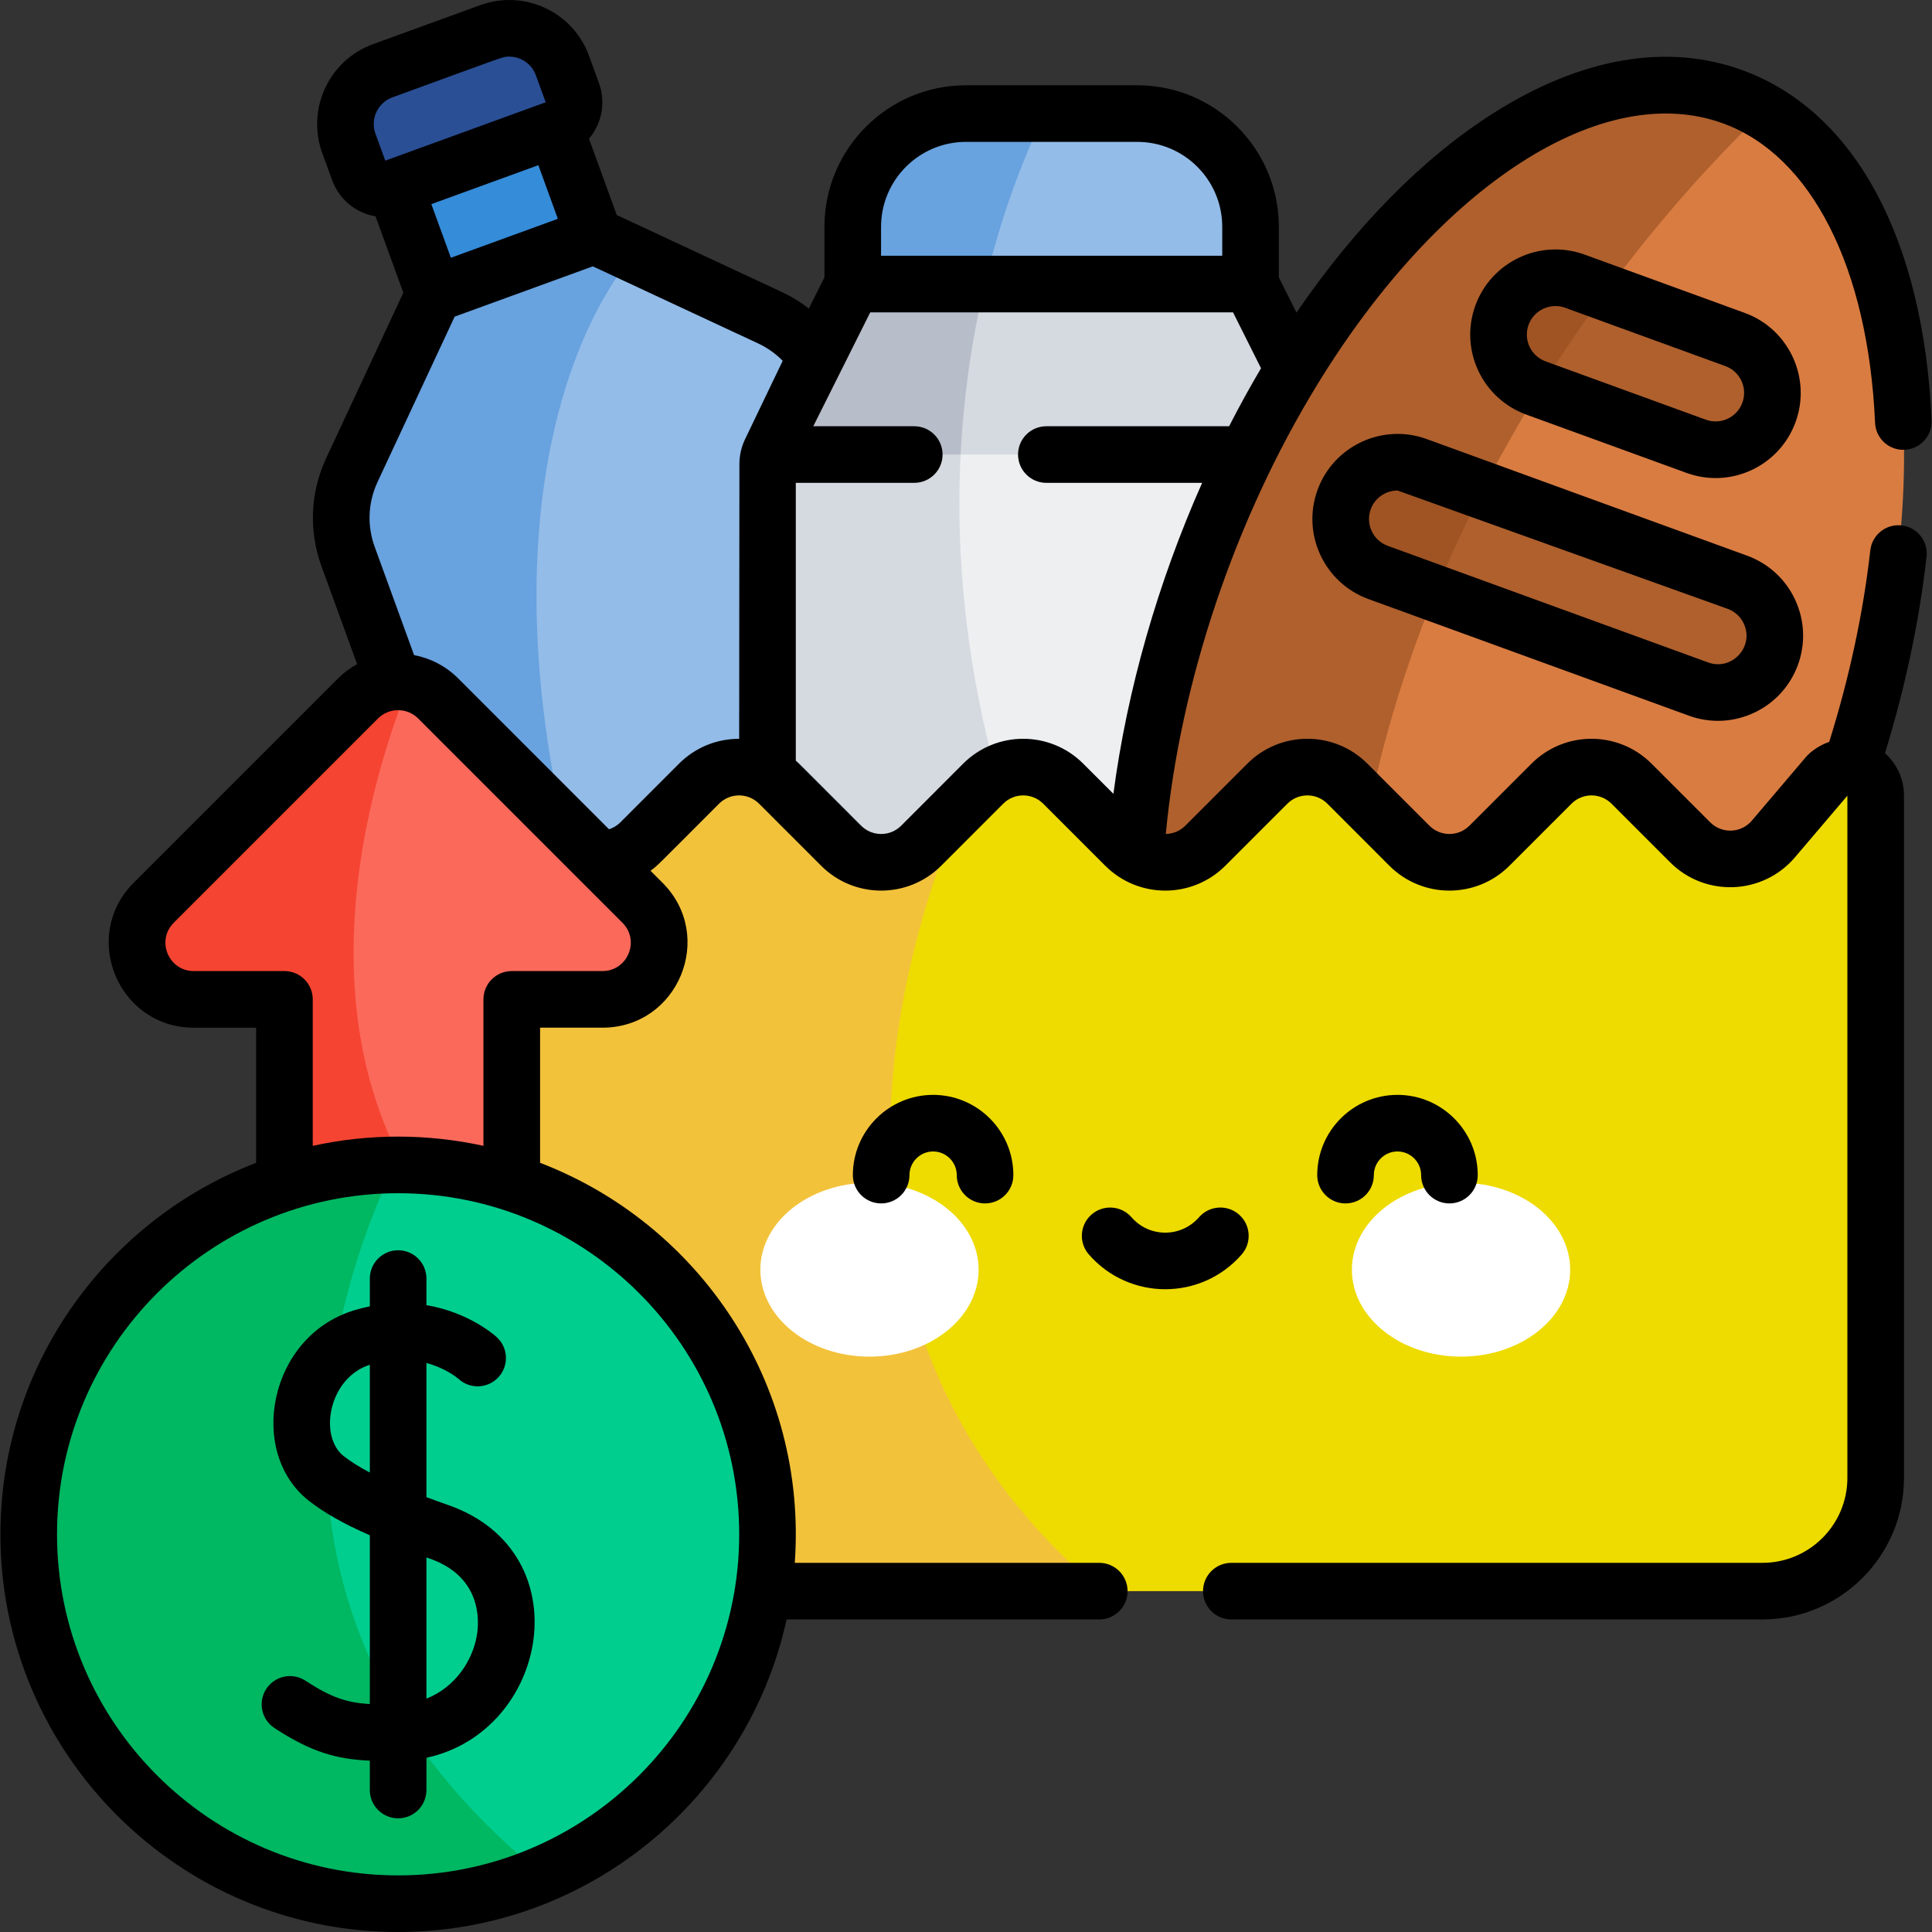<svg width="64" height="64" viewBox="0 0 64 64" fill="none" xmlns="http://www.w3.org/2000/svg">
<rect x="0" y="0" width="64" height="64" fill="#333333" stroke="none"/>
<g clip-path="url(#clip0_276_6277)">
<path d="M12.447 4.434L17.756 2.503L20.975 11.351L15.666 13.282L12.447 4.434Z" fill="#358CD9"/>
<path d="M35.933 35.951L22.193 40.953L20.014 41.745L16.114 31.029L11.531 18.439C11.191 17.504 11.236 16.472 11.656 15.571L14.375 9.74L17.615 9.304L19.682 7.809L20.761 8.312L20.995 8.422L25.512 10.528C26.414 10.948 27.111 11.709 27.451 12.645L35.933 35.951Z" fill="#93BCE8"/>
<path d="M23.619 40.433L20.014 41.745L16.114 31.029L11.531 18.439C11.191 17.504 11.236 16.472 11.656 15.571L14.375 9.74L19.682 7.809L20.761 8.312L20.995 8.422C17.541 12.591 14.978 23.879 23.619 40.433Z" fill="#68A2DF"/>
<path d="M18.398 4.269L13.084 6.203C12.598 6.38 12.06 6.129 11.883 5.643L11.557 4.748C11.203 3.775 11.704 2.699 12.678 2.344L16.23 1.052C17.203 0.697 18.279 1.199 18.633 2.172L18.959 3.067C19.136 3.554 18.885 4.092 18.398 4.269Z" fill="#2A4F95"/>
<path d="M44.249 15.057L34.837 16.89L31.783 16.295L25.424 15.057L27.808 13.442L27.038 11.831L28.248 9.409L32.901 8.337L34.837 7.89L41.425 9.409L44.249 15.057Z" fill="#D5D9E0"/>
<path d="M32.901 8.337C32.308 10.473 31.821 13.165 31.783 16.295L25.424 15.057L28.248 9.409L32.901 8.337Z" fill="#B8BDCA"/>
<path d="M44.249 15.057V35.766H25.424V15.057L28.526 15.805L31.822 15.057H44.249Z" fill="#EDEFF1"/>
<path d="M37.364 35.766H25.424V15.057H31.822C31.538 20.648 32.646 27.801 37.364 35.766Z" fill="#D5D9E0"/>
<path d="M41.426 7.513V9.409H32.625L30.57 8.703L28.248 9.409V7.513C28.248 5.441 29.927 3.762 31.998 3.762H37.675C39.747 3.762 41.426 5.441 41.426 7.513Z" fill="#93BCE8"/>
<path d="M34.612 3.762C34.085 4.829 33.251 6.769 32.625 9.409H28.248V7.513C28.248 5.441 29.927 3.762 31.998 3.762H34.612Z" fill="#68A2DF"/>
<path d="M60.928 26.527C57.484 35.989 50.93 42.534 45.411 42.506C44.662 42.503 43.931 42.378 43.231 42.123C37.369 39.989 35.789 29.547 39.7 18.8C43.611 8.053 51.534 1.071 57.396 3.205C57.757 3.336 58.101 3.499 58.429 3.692C63.432 6.624 64.598 16.441 60.928 26.527Z" fill="#D97C41"/>
<path d="M45.411 42.506C44.662 42.503 43.931 42.378 43.231 42.123C37.369 39.989 35.789 29.547 39.7 18.8C43.611 8.053 51.534 1.071 57.396 3.205C57.757 3.336 58.101 3.499 58.429 3.692C54.462 7.474 41.097 22.007 45.411 42.506Z" fill="#AF602D"/>
<path d="M58.6 13.66C58.322 14.423 57.599 14.899 56.83 14.899C56.616 14.899 56.4 14.862 56.188 14.785L51.007 12.898L50.881 12.852C49.903 12.497 49.399 11.417 49.754 10.439C50.033 9.675 50.756 9.2 51.525 9.2C51.738 9.2 51.956 9.237 52.168 9.314L53.188 9.685L57.475 11.246C58.452 11.602 58.955 12.682 58.6 13.66Z" fill="#AF602D"/>
<path d="M58.678 21.701C58.401 22.465 57.679 22.941 56.91 22.941C56.695 22.941 56.478 22.903 56.265 22.826L47.542 19.65L45.652 18.963C44.674 18.608 44.17 17.527 44.526 16.55C44.804 15.786 45.527 15.311 46.295 15.311C46.509 15.311 46.727 15.347 46.939 15.425L49.122 16.22L57.553 19.288C58.53 19.644 59.034 20.724 58.678 21.701Z" fill="#AF602D"/>
<path d="M62.133 26.352V48.958C62.133 51.03 60.454 52.709 58.383 52.709H18.819C16.747 52.709 15.068 51.03 15.068 48.958V26.352C15.068 25.517 16.078 25.099 16.669 25.69L18.459 27.794C19.168 28.627 20.438 28.679 21.213 27.904L23.155 25.961C23.888 25.228 25.076 25.228 25.808 25.961L27.862 28.015C28.595 28.747 29.782 28.747 30.515 28.015L31.913 26.616L32.568 25.961C33.3 25.228 34.488 25.228 35.221 25.961L37.275 28.015C38.007 28.747 39.195 28.747 39.927 28.015L41.981 25.961C42.714 25.228 43.901 25.228 44.634 25.961L46.687 28.015C47.419 28.747 48.607 28.747 49.34 28.015L51.393 25.961C52.126 25.228 53.314 25.228 54.046 25.961L55.989 27.904C56.764 28.679 58.034 28.627 58.744 27.794L60.533 25.69C61.123 25.099 62.133 25.517 62.133 26.352Z" fill="#EEDB00"/>
<path d="M36.482 52.709H18.819C16.747 52.709 15.068 51.03 15.068 48.958V26.352C15.068 25.517 16.078 25.099 16.669 25.69L18.459 27.794C19.168 28.627 20.438 28.679 21.213 27.904L23.155 25.961C23.888 25.228 25.076 25.228 25.808 25.961L27.862 28.015C28.595 28.747 29.782 28.747 30.515 28.015L31.913 26.616C29.799 31.526 26.041 43.838 36.482 52.709Z" fill="#F3C23B"/>
<path d="M19.955 33.105H16.952V41.413H9.421V33.105H6.418C4.748 33.105 3.911 31.085 5.092 29.904L11.86 23.136C12.324 22.673 12.969 22.503 13.566 22.625C13.913 22.697 14.244 22.867 14.513 23.136L21.281 29.904C22.462 31.085 21.626 33.105 19.955 33.105Z" fill="#FB695B"/>
<path d="M9.423 41.413V33.105H6.42C4.75 33.105 3.912 31.085 5.094 29.904L11.862 23.136C12.326 22.673 12.971 22.503 13.569 22.625C12.422 25.418 9.207 34.923 15.424 41.413H9.423Z" fill="#F54432"/>
<path d="M46.939 15.425L49.122 16.22C48.564 17.306 48.032 18.45 47.542 19.65L45.652 18.963C44.674 18.608 44.17 17.527 44.526 16.55C44.804 15.786 45.527 15.311 46.295 15.311C46.509 15.311 46.727 15.347 46.939 15.425Z" fill="#A05423"/>
<path d="M53.188 9.685C52.466 10.663 51.73 11.736 51.007 12.898L50.881 12.852C49.903 12.497 49.399 11.417 49.754 10.439C50.033 9.675 50.756 9.2 51.525 9.2C51.738 9.2 51.956 9.237 52.168 9.314L53.188 9.685Z" fill="#A05423"/>
<path d="M25.424 50.826C25.424 55.889 22.35 60.233 17.965 62.095C16.498 62.717 14.883 63.062 13.188 63.062C6.429 63.062 0.951 57.584 0.951 50.826C0.951 45.382 4.506 40.767 9.422 39.18H9.423L11.082 39.392L13.069 38.591C13.109 38.59 13.148 38.59 13.188 38.59C19.946 38.59 25.424 44.068 25.424 50.826Z" fill="#00CE8E"/>
<path d="M17.965 62.094C16.498 62.717 14.883 63.062 13.188 63.062C6.429 63.062 0.951 57.584 0.951 50.825C0.951 44.107 6.365 38.653 13.069 38.59C11.043 42.843 7.471 53.63 17.965 62.094Z" fill="#00B762"/>
<path d="M28.803 44.94C30.799 44.94 32.418 43.651 32.418 42.06C32.418 40.47 30.799 39.181 28.803 39.181C26.806 39.181 25.188 40.47 25.188 42.06C25.188 43.651 26.806 44.94 28.803 44.94Z" fill="white"/>
<path d="M48.399 44.94C50.395 44.94 52.014 43.651 52.014 42.06C52.014 40.47 50.395 39.181 48.399 39.181C46.402 39.181 44.783 40.47 44.783 42.06C44.783 43.651 46.402 44.94 48.399 44.94Z" fill="white"/>
<path d="M62.993 17.405C62.48 17.346 62.014 17.716 61.956 18.231C61.721 20.314 61.262 22.446 60.595 24.576C60.267 24.688 59.977 24.896 59.82 25.082L58.031 27.186C57.672 27.607 57.037 27.625 56.653 27.241L54.71 25.298C53.61 24.198 51.831 24.198 50.731 25.298L48.677 27.352C48.31 27.719 47.717 27.718 47.351 27.352L45.298 25.298C44.198 24.198 42.419 24.198 41.319 25.298L39.265 27.352C39.092 27.525 38.863 27.622 38.618 27.626C39.098 22.581 40.912 17.188 43.642 12.731C47.698 6.111 53.097 2.637 57.076 4.086C60.002 5.15 61.885 8.858 62.114 14.005C62.137 14.522 62.573 14.925 63.092 14.9C63.609 14.877 64.01 14.439 63.987 13.922C63.72 7.903 61.434 3.676 57.717 2.324C55.227 1.417 52.379 1.907 49.482 3.741C47.145 5.221 44.907 7.491 42.948 10.356L42.363 9.188V7.513C42.363 4.928 40.26 2.825 37.675 2.825H31.998C29.413 2.825 27.311 4.928 27.311 7.513V9.188L26.794 10.221C26.52 10.008 26.224 9.825 25.909 9.678L20.431 7.123L19.511 4.595C19.954 4.067 20.066 3.37 19.839 2.747L19.514 1.852C18.982 0.391 17.37 -0.361 15.908 0.171L12.356 1.463C10.899 1.994 10.145 3.611 10.675 5.069L11.001 5.964C11.225 6.58 11.754 7.047 12.441 7.168L13.361 9.696L10.806 15.175C10.278 16.309 10.222 17.582 10.65 18.76L11.83 22.001C11.604 22.125 11.39 22.281 11.198 22.473L4.43 29.241C2.659 31.012 3.91 34.043 6.419 34.043H8.485V38.52C3.536 40.418 0.014 45.218 0.014 50.826C0.014 58.09 5.924 64 13.188 64C19.484 64 24.762 59.56 26.057 53.646H36.414C36.932 53.646 37.352 53.227 37.352 52.709C37.352 52.191 36.932 51.771 36.414 51.771H26.328C26.753 45.811 23.155 40.538 17.891 38.52V34.043H19.956C22.465 34.043 23.717 31.013 21.945 29.241L21.549 28.845C21.797 28.663 21.662 28.781 23.819 26.624C24.186 26.257 24.779 26.257 25.146 26.624L27.2 28.678C28.3 29.777 30.079 29.778 31.179 28.678L33.232 26.624C33.598 26.257 34.192 26.257 34.558 26.624L36.612 28.678C37.712 29.777 39.491 29.778 40.591 28.678L42.645 26.624C43.012 26.256 43.606 26.258 43.972 26.624L46.024 28.678C47.124 29.777 48.904 29.778 50.003 28.678L52.057 26.624C52.424 26.257 53.017 26.257 53.384 26.624L55.327 28.567C56.487 29.727 58.394 29.651 59.459 28.401L61.197 26.358V48.958C61.197 50.509 59.935 51.771 58.384 51.771H40.789C40.271 51.771 39.852 52.191 39.852 52.709C39.852 53.227 40.271 53.646 40.789 53.646H58.384C60.969 53.646 63.072 51.543 63.072 48.958V26.352C63.072 25.805 62.836 25.3 62.442 24.951C63.113 22.769 63.578 20.582 63.819 18.442C63.878 17.927 63.508 17.463 62.993 17.405ZM31.998 4.7H37.675C39.226 4.7 40.488 5.962 40.488 7.513V8.472H29.186V7.513C29.186 5.962 30.448 4.7 31.998 4.7ZM14.936 8.539L14.289 6.762L17.834 5.472L18.48 7.249L14.936 8.539ZM12.998 3.226C16.849 1.824 16.642 1.876 16.871 1.876C17.245 1.876 17.61 2.105 17.751 2.493L18.077 3.388L12.763 5.322L12.437 4.427C12.261 3.942 12.512 3.402 12.998 3.226ZM24.487 50.826C24.487 57.056 19.418 62.125 13.188 62.125C6.958 62.125 1.889 57.056 1.889 50.826C1.889 44.596 6.958 39.527 13.188 39.527C19.418 39.527 24.487 44.596 24.487 50.826ZM19.956 32.168H16.953C16.435 32.168 16.015 32.587 16.015 33.105V37.958C14.154 37.55 12.222 37.549 10.36 37.958V33.105C10.36 32.587 9.94 32.168 9.422 32.168H6.419C5.584 32.168 5.165 31.157 5.756 30.567L12.524 23.799C12.89 23.434 13.486 23.434 13.851 23.799L20.619 30.567C21.21 31.157 20.792 32.168 19.956 32.168ZM22.493 25.298L20.551 27.241C20.428 27.363 20.295 27.432 20.175 27.471L15.177 22.472C14.763 22.059 14.252 21.803 13.717 21.701L12.413 18.118C12.156 17.412 12.189 16.648 12.506 15.967L15.061 10.489L19.638 8.823L25.117 11.378C25.419 11.519 25.694 11.714 25.928 11.952L24.679 14.554C24.558 14.807 24.495 15.083 24.494 15.364L24.486 24.474C23.708 24.474 23.009 24.782 22.493 25.298ZM35.884 25.298C34.785 24.198 33.005 24.198 31.905 25.298L29.853 27.352C29.486 27.719 28.893 27.719 28.526 27.352C26.151 24.977 26.512 25.333 26.362 25.198V15.995H30.286C30.804 15.995 31.224 15.575 31.224 15.057C31.224 14.539 30.804 14.12 30.286 14.12H26.941L28.828 10.347H40.846L41.773 12.199C41.403 12.824 41.051 13.465 40.716 14.12H34.661C34.144 14.12 33.724 14.539 33.724 15.057C33.724 15.575 34.144 15.995 34.661 15.995H39.822C38.354 19.3 37.336 22.852 36.883 26.296L35.884 25.298Z" fill="black"/>
<path d="M50.56 13.734L55.867 15.665C57.349 16.204 58.955 15.427 59.481 13.98C60.013 12.519 59.257 10.897 57.796 10.365L52.489 8.433C51.028 7.902 49.406 8.658 48.874 10.119C48.341 11.584 49.095 13.2 50.56 13.734ZM50.636 10.76C50.816 10.268 51.361 10.018 51.847 10.195L57.154 12.127C57.644 12.305 57.898 12.848 57.719 13.338C57.54 13.83 56.998 14.081 56.508 13.903L51.201 11.971C50.711 11.793 50.457 11.252 50.636 10.76Z" fill="black"/>
<path d="M43.645 16.23C43.113 17.691 43.869 19.312 45.33 19.844L55.944 23.707C56.652 23.965 57.418 23.931 58.101 23.613C59.514 22.954 60.124 21.278 59.465 19.865C59.147 19.182 58.581 18.665 57.874 18.407L47.26 14.544C45.799 14.012 44.176 14.768 43.645 16.23ZM57.765 20.658C58.122 21.422 57.37 22.231 56.586 21.945L45.972 18.082C45.482 17.904 45.229 17.36 45.407 16.871C45.546 16.487 45.91 16.249 46.296 16.249L57.232 20.169C57.469 20.256 57.659 20.429 57.765 20.658Z" fill="black"/>
<path d="M12.251 42.354V43.274C12.085 43.308 11.915 43.35 11.742 43.402C8.898 44.259 8.183 48.107 10.227 49.711C10.735 50.109 11.37 50.472 12.251 50.859V56.449C11.482 56.403 10.972 56.233 10.119 55.675C9.686 55.392 9.104 55.513 8.821 55.947C8.538 56.38 8.659 56.961 9.092 57.244C10.322 58.049 11.153 58.273 12.251 58.325V59.297C12.251 59.815 12.671 60.234 13.189 60.234C13.707 60.234 14.126 59.815 14.126 59.297V58.229C18.182 57.355 19.28 51.424 14.871 49.865C14.626 49.779 14.376 49.688 14.126 49.595V45.151C14.774 45.325 15.159 45.651 15.193 45.681C15.574 46.027 16.162 46.001 16.512 45.622C16.863 45.241 16.839 44.648 16.458 44.297C16.406 44.249 15.543 43.473 14.126 43.235V42.354C14.126 41.836 13.707 41.416 13.189 41.416C12.671 41.416 12.251 41.836 12.251 42.354ZM14.246 51.634C15.978 52.246 15.872 53.729 15.798 54.169C15.657 55.004 15.089 55.888 14.126 56.27V51.591C14.166 51.605 14.205 51.619 14.246 51.634ZM11.385 48.235C10.554 47.584 10.878 45.651 12.251 45.209V48.78C11.923 48.607 11.627 48.425 11.385 48.235Z" fill="black"/>
<path d="M30.91 36.269C29.445 36.269 28.252 37.462 28.252 38.928C28.252 39.445 28.672 39.865 29.19 39.865C29.707 39.865 30.127 39.445 30.127 38.928C30.127 38.496 30.479 38.144 30.91 38.144C31.342 38.144 31.694 38.496 31.694 38.928C31.694 39.445 32.113 39.865 32.631 39.865C33.149 39.865 33.569 39.445 33.569 38.928C33.569 37.462 32.376 36.269 30.91 36.269Z" fill="black"/>
<path d="M45.51 38.928C45.51 38.496 45.861 38.144 46.293 38.144C46.725 38.144 47.077 38.496 47.077 38.928C47.077 39.445 47.496 39.865 48.014 39.865C48.532 39.865 48.952 39.445 48.952 38.928C48.952 37.462 47.759 36.269 46.293 36.269C44.827 36.269 43.635 37.462 43.635 38.928C43.635 39.445 44.054 39.865 44.572 39.865C45.09 39.865 45.51 39.445 45.51 38.928Z" fill="black"/>
<path d="M41.133 41.555C41.473 41.165 41.433 40.572 41.042 40.232C40.652 39.892 40.06 39.932 39.719 40.323C39.132 40.997 38.081 41.01 37.482 40.323C37.142 39.933 36.55 39.892 36.16 40.232C35.769 40.572 35.728 41.164 36.069 41.555C37.409 43.093 39.794 43.09 41.133 41.555Z" fill="black"/>
</g>
<defs>
<clipPath id="clip0_276_6277">
<rect width="64" height="64" fill="white"/>
</clipPath>
</defs>
</svg>
